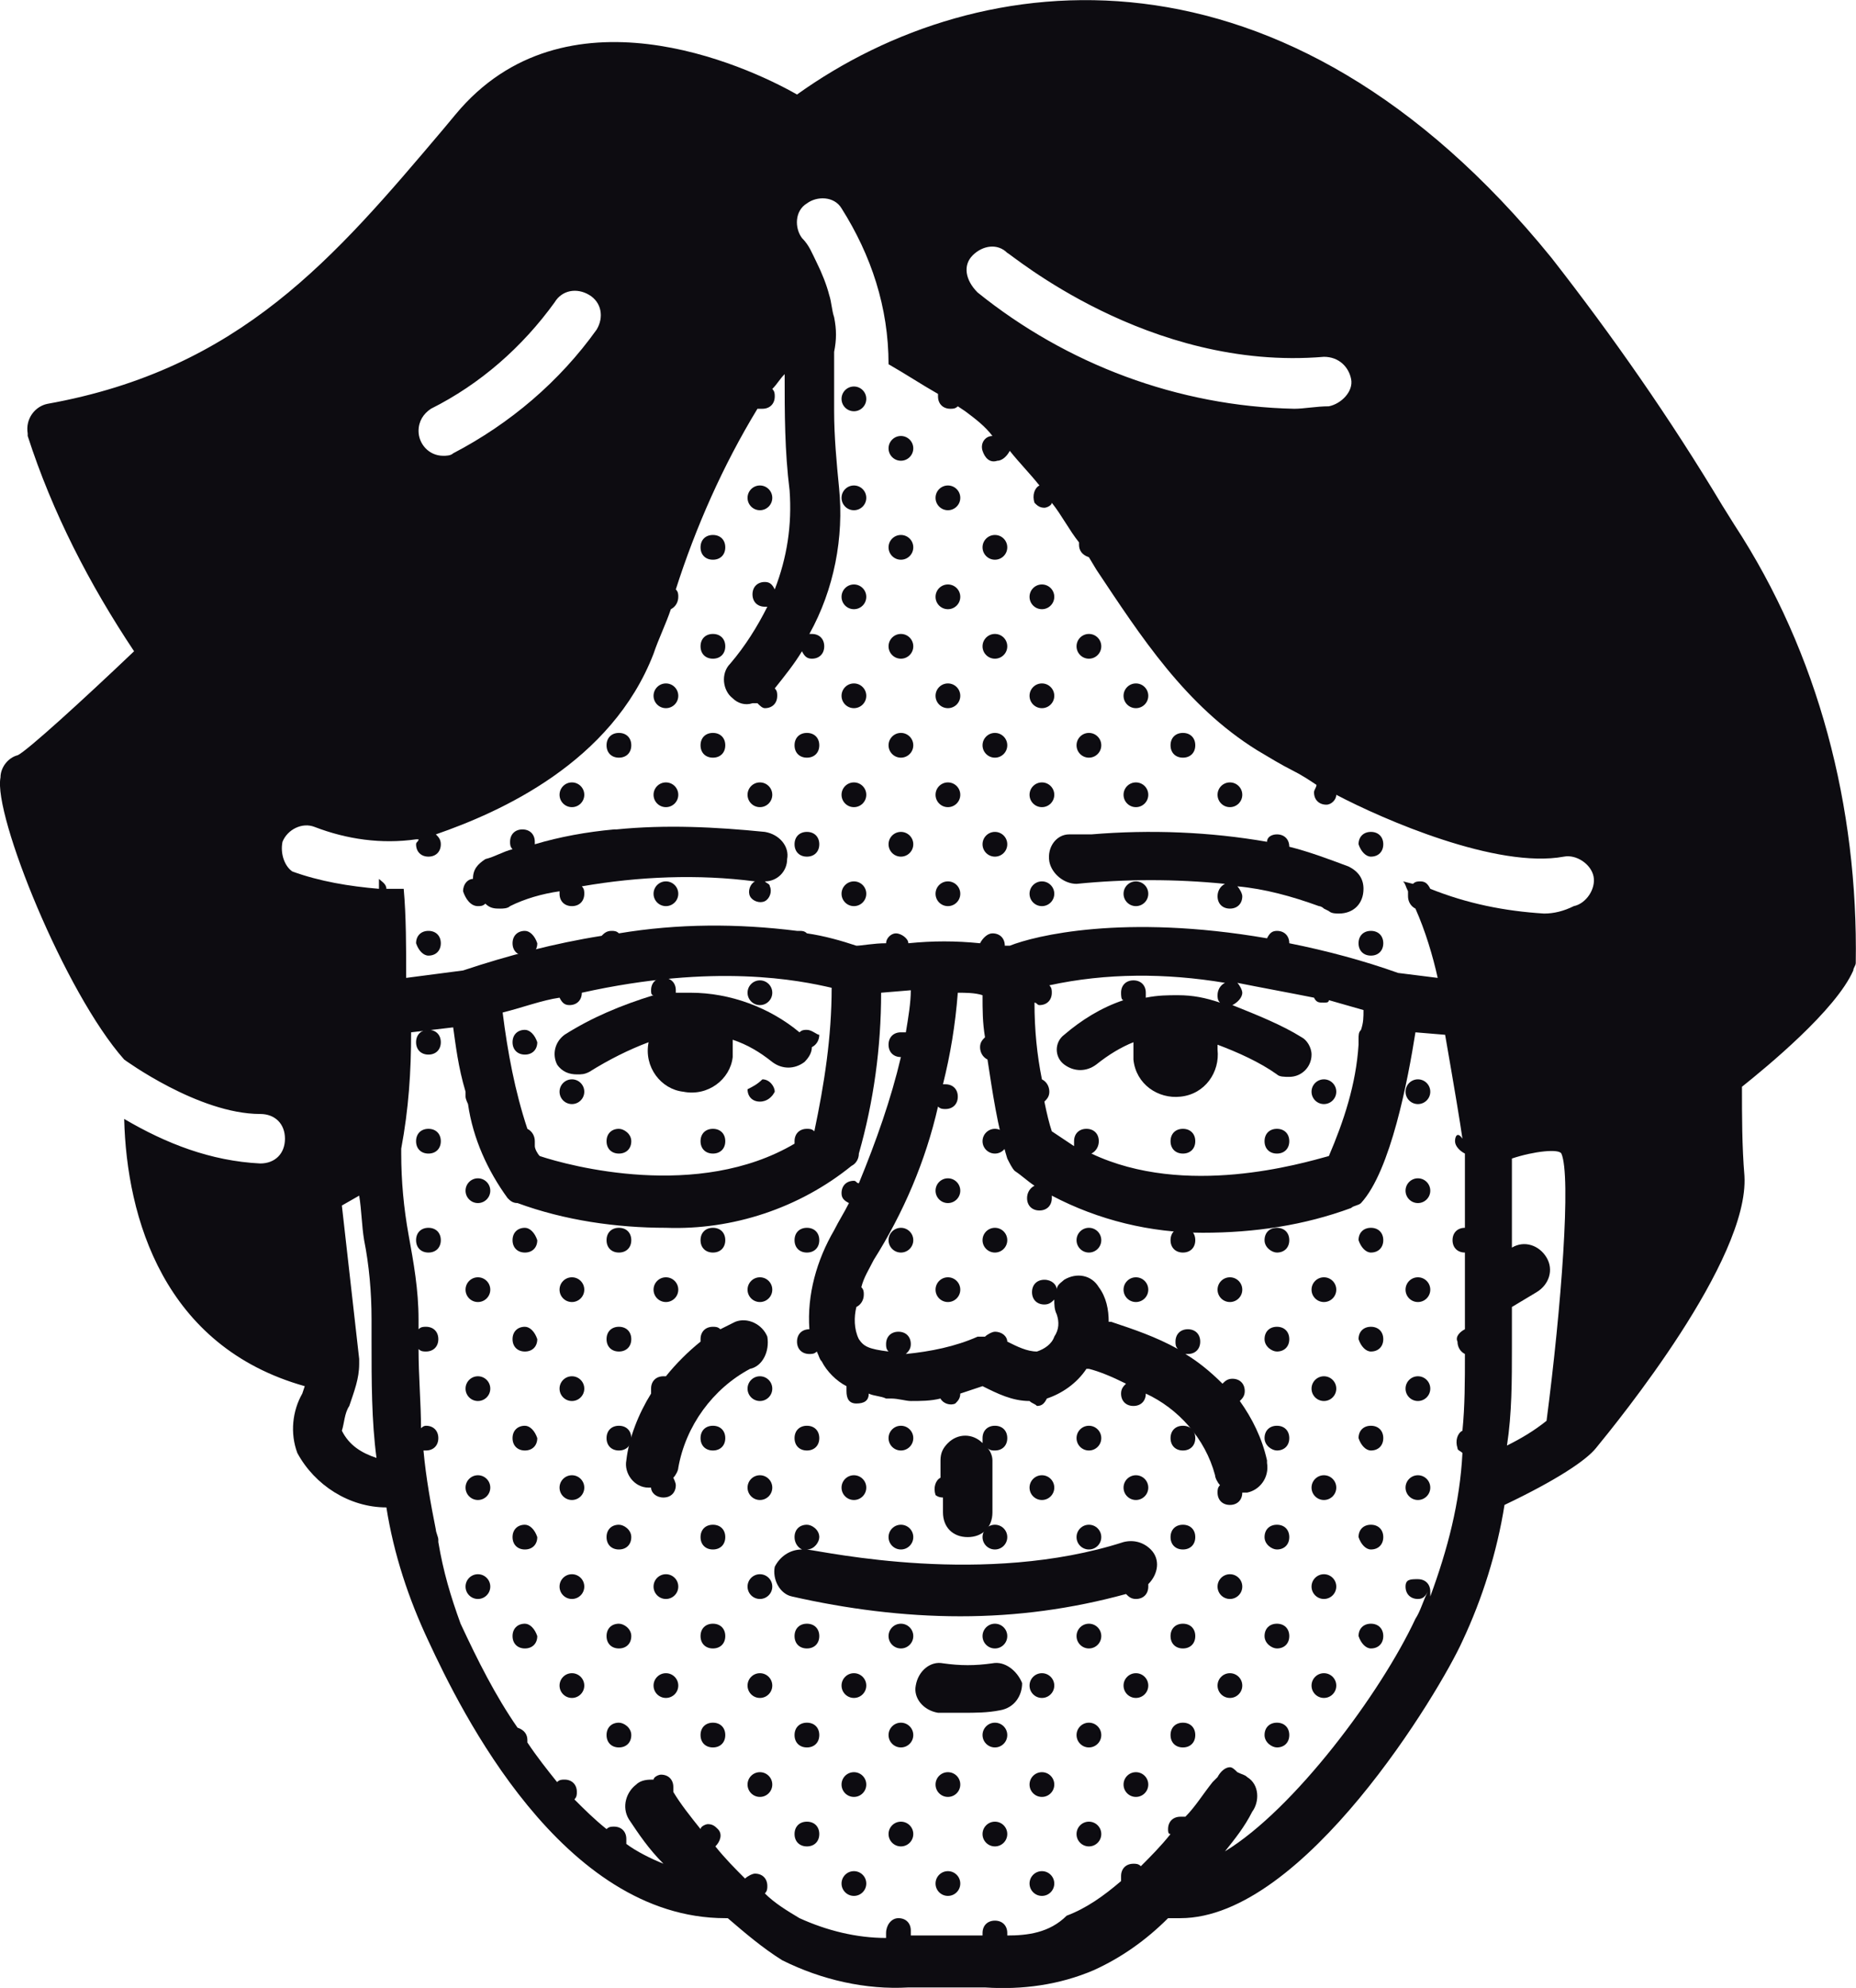 <?xml version="1.0" encoding="UTF-8"?><svg xmlns="http://www.w3.org/2000/svg" viewBox="0 0 75.03 80.34"><path d="M55.42,34.62h0c.3,0,.5-.2.5-.5s-.2-.5-.5-.5h0c-.3,0-.5.2-.5.5h0c.1.3.3.5.5.5Z" fill="#0d0c11" stroke-width="0"/><path d="M55.42,37.62h0c-.3,0-.5.2-.5.5h0c0,.3.2.5.5.5h0c.3,0,.5-.2.5-.5s-.2-.5-.5-.5h0Z" fill="#0d0c11" stroke-width="0"/><circle cx="57.32" cy="44.12" r=".5" fill="#0d0c11" stroke-width="0"/><circle cx="57.32" cy="48.12" r=".5" fill="#0d0c11" stroke-width="0"/><path d="M55.42,50.62h0c.3,0,.5-.2.5-.5s-.2-.5-.5-.5h0c-.3,0-.5.2-.5.5h0c.1.3.3.5.5.5Z" fill="#0d0c11" stroke-width="0"/><circle cx="57.32" cy="52.12" r=".5" fill="#0d0c11" stroke-width="0"/><path d="M55.42,54.62h0c.3,0,.5-.2.5-.5s-.2-.5-.5-.5h0c-.3,0-.5.2-.5.5h0c.1.3.3.5.5.5Z" fill="#0d0c11" stroke-width="0"/><circle cx="57.32" cy="56.12" r=".5" fill="#0d0c11" stroke-width="0"/><path d="M55.42,58.62h0c.3,0,.5-.2.5-.5s-.2-.5-.5-.5h0c-.3,0-.5.2-.5.5h0c.1.3.3.5.5.5Z" fill="#0d0c11" stroke-width="0"/><circle cx="57.32" cy="60.12" r=".5" fill="#0d0c11" stroke-width="0"/><path d="M55.42,62.62h0c.3,0,.5-.2.5-.5s-.2-.5-.5-.5h0c-.3,0-.5.2-.5.5h0c.1.3.3.5.5.5Z" fill="#0d0c11" stroke-width="0"/><path d="M55.42,66.62h0c.3,0,.5-.2.5-.5s-.2-.5-.5-.5h0c-.3,0-.5.2-.5.5h0c.1.3.3.5.5.5Z" fill="#0d0c11" stroke-width="0"/><circle cx="53.52" cy="44.12" r=".5" fill="#0d0c11" stroke-width="0"/><path d="M51.62,45.62h0c-.3,0-.5.2-.5.5h0c0,.3.2.5.5.5h0c.3,0,.5-.2.5-.5h0c0-.3-.2-.5-.5-.5h0Z" fill="#0d0c11" stroke-width="0"/><path d="M51.62,50.62h0c.3,0,.5-.2.5-.5h0c0-.3-.2-.5-.5-.5h0c-.3,0-.5.2-.5.5h0c0,.3.3.5.5.5Z" fill="#0d0c11" stroke-width="0"/><circle cx="53.52" cy="52.12" r=".5" fill="#0d0c11" stroke-width="0"/><path d="M51.62,54.62h0c.3,0,.5-.2.5-.5h0c0-.3-.2-.5-.5-.5h0c-.3,0-.5.2-.5.5h0c0,.3.3.5.5.5Z" fill="#0d0c11" stroke-width="0"/><circle cx="53.52" cy="56.12" r=".5" fill="#0d0c11" stroke-width="0"/><path d="M51.62,58.62h0c.3,0,.5-.2.5-.5h0c0-.3-.2-.5-.5-.5h0c-.3,0-.5.2-.5.5h0c0,.3.3.5.5.5Z" fill="#0d0c11" stroke-width="0"/><circle cx="53.52" cy="60.12" r=".5" fill="#0d0c11" stroke-width="0"/><path d="M51.62,62.62h0c.3,0,.5-.2.5-.5h0c0-.3-.2-.5-.5-.5h0c-.3,0-.5.2-.5.5h0c0,.3.3.5.5.5Z" fill="#0d0c11" stroke-width="0"/><circle cx="53.52" cy="64.12" r=".5" fill="#0d0c11" stroke-width="0"/><path d="M51.62,66.62h0c.3,0,.5-.2.5-.5h0c0-.3-.2-.5-.5-.5h0c-.3,0-.5.2-.5.5h0c0,.3.3.5.5.5Z" fill="#0d0c11" stroke-width="0"/><circle cx="53.52" cy="68.12" r=".5" fill="#0d0c11" stroke-width="0"/><path d="M51.62,70.62h0c.3,0,.5-.2.5-.5h0c0-.3-.2-.5-.5-.5h0c-.3,0-.5.2-.5.5h0c0,.3.3.5.5.5Z" fill="#0d0c11" stroke-width="0"/><circle cx="49.72" cy="32.12" r=".5" fill="#0d0c11" stroke-width="0"/><path d="M47.82,45.62h0c-.3,0-.5.2-.5.5h0c0,.3.2.5.5.5h0c.3,0,.5-.2.5-.5s-.2-.5-.5-.5h0Z" fill="#0d0c11" stroke-width="0"/><path d="M47.82,49.62h0c-.3,0-.5.2-.5.5h0c0,.3.2.5.5.5h0c.3,0,.5-.2.5-.5s-.2-.5-.5-.5h0Z" fill="#0d0c11" stroke-width="0"/><circle cx="49.72" cy="52.12" r=".5" fill="#0d0c11" stroke-width="0"/><path d="M47.82,58.62h0c.3,0,.5-.2.5-.5s-.2-.5-.5-.5h0c-.3,0-.5.2-.5.5h0c0,.3.2.5.5.5h0Z" fill="#0d0c11" stroke-width="0"/><path d="M47.82,62.62h0c.3,0,.5-.2.5-.5s-.2-.5-.5-.5h0c-.3,0-.5.2-.5.5h0c0,.3.2.5.5.5h0Z" fill="#0d0c11" stroke-width="0"/><circle cx="49.72" cy="64.12" r=".5" fill="#0d0c11" stroke-width="0"/><path d="M47.82,66.62h0c.3,0,.5-.2.5-.5s-.2-.5-.5-.5h0c-.3,0-.5.2-.5.5h0c0,.3.2.5.5.5h0Z" fill="#0d0c11" stroke-width="0"/><circle cx="49.72" cy="68.12" r=".5" fill="#0d0c11" stroke-width="0"/><path d="M47.82,70.62h0c.3,0,.5-.2.5-.5s-.2-.5-.5-.5h0c-.3,0-.5.2-.5.5h0c0,.3.2.5.5.5h0Z" fill="#0d0c11" stroke-width="0"/><circle cx="45.92" cy="28.12" r=".5" fill="#0d0c11" stroke-width="0"/><circle cx="45.92" cy="32.12" r=".5" fill="#0d0c11" stroke-width="0"/><path d="M47.82,30.62h0c.3,0,.5-.2.5-.5s-.2-.5-.5-.5h0c-.3,0-.5.2-.5.5h0c0,.3.2.5.5.5h0Z" fill="#0d0c11" stroke-width="0"/><circle cx="45.92" cy="36.12" r=".5" fill="#0d0c11" stroke-width="0"/><circle cx="44.02" cy="50.12" r=".5" fill="#0d0c11" stroke-width="0"/><circle cx="45.92" cy="52.12" r=".5" fill="#0d0c11" stroke-width="0"/><circle cx="44.02" cy="58.12" r=".5" fill="#0d0c11" stroke-width="0"/><circle cx="45.92" cy="60.12" r=".5" fill="#0d0c11" stroke-width="0"/><circle cx="44.02" cy="62.12" r=".5" fill="#0d0c11" stroke-width="0"/><path d="M45.92,64.62c.3,0,.5-.2.5-.5v-.1c.4-.4.5-1,.1-1.4-.3-.3-.7-.4-1.1-.3-5.6,1.8-12,.4-12.8.3.3,0,.5-.3.5-.5,0-.3-.3-.5-.5-.5h0c-.3,0-.5.2-.5.5h0c0,.2.1.4.3.5-.5,0-.9.3-1.1.7-.1.5.2,1.1.7,1.2,2.2.5,4.5.8,6.8.8s4.5-.3,6.7-.9c.1.1.2.2.4.2Z" fill="#0d0c11" stroke-width="0"/><circle cx="44.02" cy="66.12" r=".5" fill="#0d0c11" stroke-width="0"/><circle cx="45.92" cy="68.12" r=".5" fill="#0d0c11" stroke-width="0"/><circle cx="44.02" cy="70.12" r=".5" fill="#0d0c11" stroke-width="0"/><circle cx="45.92" cy="72.12" r=".5" fill="#0d0c11" stroke-width="0"/><circle cx="44.02" cy="74.12" r=".5" fill="#0d0c11" stroke-width="0"/><circle cx="40.22" cy="22.12" r=".5" fill="#0d0c11" stroke-width="0"/><circle cx="42.12" cy="24.12" r=".5" fill="#0d0c11" stroke-width="0"/><circle cx="40.22" cy="26.12" r=".5" fill="#0d0c11" stroke-width="0"/><circle cx="42.12" cy="28.12" r=".5" fill="#0d0c11" stroke-width="0"/><circle cx="40.22" cy="30.12" r=".5" fill="#0d0c11" stroke-width="0"/><circle cx="44.02" cy="26.12" r=".5" fill="#0d0c11" stroke-width="0"/><circle cx="42.12" cy="32.12" r=".5" fill="#0d0c11" stroke-width="0"/><circle cx="40.22" cy="34.12" r=".5" fill="#0d0c11" stroke-width="0"/><circle cx="44.02" cy="30.12" r=".5" fill="#0d0c11" stroke-width="0"/><circle cx="42.12" cy="36.12" r=".5" fill="#0d0c11" stroke-width="0"/><circle cx="40.22" cy="46.12" r=".5" fill="#0d0c11" stroke-width="0"/><circle cx="40.22" cy="50.12" r=".5" fill="#0d0c11" stroke-width="0"/><circle cx="42.12" cy="60.12" r=".5" fill="#0d0c11" stroke-width="0"/><circle cx="40.22" cy="62.12" r=".5" fill="#0d0c11" stroke-width="0"/><circle cx="40.22" cy="66.12" r=".5" fill="#0d0c11" stroke-width="0"/><circle cx="42.12" cy="68.12" r=".5" fill="#0d0c11" stroke-width="0"/><circle cx="40.22" cy="70.12" r=".5" fill="#0d0c11" stroke-width="0"/><circle cx="42.12" cy="72.12" r=".5" fill="#0d0c11" stroke-width="0"/><circle cx="40.22" cy="74.12" r=".5" fill="#0d0c11" stroke-width="0"/><circle cx="42.12" cy="76.12" r=".5" fill="#0d0c11" stroke-width="0"/><circle cx="36.42" cy="18.12" r=".5" fill="#0d0c11" stroke-width="0"/><circle cx="38.32" cy="20.12" r=".5" fill="#0d0c11" stroke-width="0"/><circle cx="36.42" cy="22.12" r=".5" fill="#0d0c11" stroke-width="0"/><circle cx="38.32" cy="24.12" r=".5" fill="#0d0c11" stroke-width="0"/><circle cx="36.42" cy="26.12" r=".5" fill="#0d0c11" stroke-width="0"/><circle cx="38.32" cy="28.12" r=".5" fill="#0d0c11" stroke-width="0"/><circle cx="36.42" cy="30.12" r=".5" fill="#0d0c11" stroke-width="0"/><circle cx="38.32" cy="32.12" r=".5" fill="#0d0c11" stroke-width="0"/><circle cx="36.42" cy="34.12" r=".5" fill="#0d0c11" stroke-width="0"/><circle cx="38.32" cy="36.12" r=".5" fill="#0d0c11" stroke-width="0"/><circle cx="38.32" cy="48.12" r=".5" fill="#0d0c11" stroke-width="0"/><circle cx="36.42" cy="50.12" r=".5" fill="#0d0c11" stroke-width="0"/><circle cx="38.32" cy="52.12" r=".5" fill="#0d0c11" stroke-width="0"/><circle cx="36.42" cy="58.12" r=".5" fill="#0d0c11" stroke-width="0"/><path d="M38.12,60.52v.6c0,.6.4,1,1,1s1-.4,1-1v-2.1c0-.2-.1-.4-.2-.5.1.1.2.1.3.1.3,0,.5-.2.5-.5s-.2-.5-.5-.5-.5.2-.5.5v.2c-.4-.4-1-.4-1.4,0-.2.2-.3.4-.3.7v.7c-.2.1-.3.4-.2.7,0,0,.1.1.3.1h0Z" fill="#0d0c11" stroke-width="0"/><circle cx="36.42" cy="62.12" r=".5" fill="#0d0c11" stroke-width="0"/><circle cx="36.42" cy="66.12" r=".5" fill="#0d0c11" stroke-width="0"/><circle cx="36.42" cy="70.12" r=".5" fill="#0d0c11" stroke-width="0"/><circle cx="38.32" cy="72.12" r=".5" fill="#0d0c11" stroke-width="0"/><circle cx="36.42" cy="74.12" r=".5" fill="#0d0c11" stroke-width="0"/><circle cx="38.32" cy="76.12" r=".5" fill="#0d0c11" stroke-width="0"/><circle cx="34.52" cy="16.12" r=".5" fill="#0d0c11" stroke-width="0"/><circle cx="34.52" cy="20.12" r=".5" fill="#0d0c11" stroke-width="0"/><circle cx="34.52" cy="24.12" r=".5" fill="#0d0c11" stroke-width="0"/><circle cx="34.52" cy="28.12" r=".5" fill="#0d0c11" stroke-width="0"/><path d="M32.62,30.62h0c.3,0,.5-.2.5-.5h0c0-.3-.2-.5-.5-.5h0c-.3,0-.5.2-.5.5h0c0,.3.2.5.5.5Z" fill="#0d0c11" stroke-width="0"/><circle cx="34.52" cy="32.12" r=".5" fill="#0d0c11" stroke-width="0"/><path d="M32.62,34.62h0c.3,0,.5-.2.5-.5h0c0-.3-.2-.5-.5-.5h0c-.3,0-.5.2-.5.5h0c0,.3.2.5.5.5Z" fill="#0d0c11" stroke-width="0"/><circle cx="34.52" cy="36.12" r=".5" fill="#0d0c11" stroke-width="0"/><path d="M32.62,41.62h0c-.1,0-.2,0-.3.1-1.2-1-2.8-1.6-4.4-1.6h-.6v-.1c0-.3-.2-.5-.5-.5s-.5.2-.5.5c0,.1,0,.2.1.2-1.3.4-2.5.9-3.6,1.6-.4.3-.5.8-.3,1.2.2.3.5.4.8.4.2,0,.3,0,.5-.1.8-.5,1.6-.9,2.4-1.2h0c-.2,1,.5,1.9,1.4,2,1,.2,1.9-.5,2-1.4v-.7c.6.2,1.1.5,1.6.9.4.3.9.3,1.3,0,.2-.2.3-.4.3-.6.2-.1.3-.3.3-.5-.1,0-.3-.2-.5-.2Z" fill="#0d0c11" stroke-width="0"/><path d="M32.62,50.62h0c.3,0,.5-.2.5-.5h0c0-.3-.2-.5-.5-.5h0c-.3,0-.5.2-.5.5h0c0,.3.2.5.5.5Z" fill="#0d0c11" stroke-width="0"/><path d="M32.62,58.62h0c.3,0,.5-.2.5-.5h0c0-.3-.2-.5-.5-.5h0c-.3,0-.5.2-.5.5h0c0,.3.2.5.5.5Z" fill="#0d0c11" stroke-width="0"/><circle cx="34.52" cy="60.12" r=".5" fill="#0d0c11" stroke-width="0"/><path d="M32.62,65.62h0c-.3,0-.5.2-.5.5h0c0,.3.2.5.5.5h0c.3,0,.5-.2.5-.5h0c0-.3-.2-.5-.5-.5h0Z" fill="#0d0c11" stroke-width="0"/><circle cx="34.52" cy="68.12" r=".5" fill="#0d0c11" stroke-width="0"/><path d="M32.62,69.62h0c-.3,0-.5.2-.5.5h0c0,.3.2.5.5.5h0c.3,0,.5-.2.5-.5h0c0-.3-.2-.5-.5-.5h0Z" fill="#0d0c11" stroke-width="0"/><circle cx="34.52" cy="72.12" r=".5" fill="#0d0c11" stroke-width="0"/><path d="M32.62,73.62h0c-.3,0-.5.2-.5.5h0c0,.3.2.5.5.5h0c.3,0,.5-.2.5-.5h0c0-.3-.2-.5-.5-.5h0Z" fill="#0d0c11" stroke-width="0"/><circle cx="34.52" cy="76.12" r=".5" fill="#0d0c11" stroke-width="0"/><circle cx="30.72" cy="20.12" r=".5" fill="#0d0c11" stroke-width="0"/><circle cx="30.72" cy="32.12" r=".5" fill="#0d0c11" stroke-width="0"/><circle cx="30.72" cy="40.12" r=".5" fill="#0d0c11" stroke-width="0"/><path d="M30.82,43.62c-.2.2-.4.3-.6.4h0c0,.3.2.5.5.5s.5-.2.6-.4c0-.2-.2-.5-.5-.5h0Z" fill="#0d0c11" stroke-width="0"/><path d="M28.82,45.62h0c-.3,0-.5.2-.5.5h0c0,.3.2.5.5.5h0c.3,0,.5-.2.5-.5h0c0-.3-.2-.5-.5-.5h0Z" fill="#0d0c11" stroke-width="0"/><path d="M28.82,50.62h0c.3,0,.5-.2.5-.5h0c0-.3-.2-.5-.5-.5h0c-.3,0-.5.2-.5.5h0c0,.3.2.5.5.5Z" fill="#0d0c11" stroke-width="0"/><circle cx="30.72" cy="52.12" r=".5" fill="#0d0c11" stroke-width="0"/><circle cx="30.72" cy="56.12" r=".5" fill="#0d0c11" stroke-width="0"/><path d="M28.82,57.62h0c-.3,0-.5.2-.5.5h0c0,.3.2.5.5.5h0c.3,0,.5-.2.5-.5h0c0-.3-.2-.5-.5-.5h0Z" fill="#0d0c11" stroke-width="0"/><circle cx="30.72" cy="60.12" r=".5" fill="#0d0c11" stroke-width="0"/><path d="M28.82,61.62h0c-.3,0-.5.2-.5.5h0c0,.3.2.5.5.5h0c.3,0,.5-.2.5-.5h0c0-.3-.2-.5-.5-.5h0Z" fill="#0d0c11" stroke-width="0"/><circle cx="30.72" cy="64.12" r=".5" fill="#0d0c11" stroke-width="0"/><path d="M28.82,65.62h0c-.3,0-.5.2-.5.5h0c0,.3.2.5.5.5h0c.3,0,.5-.2.5-.5h0c0-.3-.2-.5-.5-.5h0Z" fill="#0d0c11" stroke-width="0"/><circle cx="30.72" cy="68.12" r=".5" fill="#0d0c11" stroke-width="0"/><path d="M28.82,69.62h0c-.3,0-.5.2-.5.5h0c0,.3.2.5.5.5h0c.3,0,.5-.2.5-.5h0c0-.3-.2-.5-.5-.5h0Z" fill="#0d0c11" stroke-width="0"/><circle cx="30.72" cy="72.12" r=".5" fill="#0d0c11" stroke-width="0"/><path d="M28.82,22.62h0c.3,0,.5-.2.5-.5h0c0-.3-.2-.5-.5-.5h0c-.3,0-.5.2-.5.5h0c0,.3.2.5.5.5Z" fill="#0d0c11" stroke-width="0"/><circle cx="26.92" cy="28.12" r=".5" fill="#0d0c11" stroke-width="0"/><path d="M28.82,26.62h0c.3,0,.5-.2.5-.5h0c0-.3-.2-.5-.5-.5h0c-.3,0-.5.2-.5.5h0c0,.3.2.5.5.5Z" fill="#0d0c11" stroke-width="0"/><circle cx="26.92" cy="32.12" r=".5" fill="#0d0c11" stroke-width="0"/><path d="M28.82,30.62h0c.3,0,.5-.2.5-.5h0c0-.3-.2-.5-.5-.5h0c-.3,0-.5.2-.5.5h0c0,.3.2.5.5.5Z" fill="#0d0c11" stroke-width="0"/><circle cx="26.92" cy="36.12" r=".5" fill="#0d0c11" stroke-width="0"/><path d="M25.02,45.62h0c-.3,0-.5.2-.5.5h0c0,.3.2.5.5.5h0c.3,0,.5-.2.5-.5s-.3-.5-.5-.5h0Z" fill="#0d0c11" stroke-width="0"/><path d="M25.02,50.62h0c.3,0,.5-.2.5-.5s-.2-.5-.5-.5h0c-.3,0-.5.2-.5.5h0c0,.3.2.5.5.5h0Z" fill="#0d0c11" stroke-width="0"/><circle cx="26.92" cy="52.12" r=".5" fill="#0d0c11" stroke-width="0"/><path d="M25.02,54.62h0c.3,0,.5-.2.5-.5s-.2-.5-.5-.5h0c-.3,0-.5.2-.5.5h0c0,.3.2.5.5.5h0Z" fill="#0d0c11" stroke-width="0"/><path d="M25.02,58.62h0c.3,0,.5-.2.5-.5s-.2-.5-.5-.5h0c-.3,0-.5.2-.5.5h0c0,.3.2.5.5.5h0Z" fill="#0d0c11" stroke-width="0"/><path d="M25.02,61.62h0c-.3,0-.5.2-.5.5h0c0,.3.2.5.5.5h0c.3,0,.5-.2.5-.5s-.3-.5-.5-.5h0Z" fill="#0d0c11" stroke-width="0"/><circle cx="26.92" cy="64.12" r=".5" fill="#0d0c11" stroke-width="0"/><path d="M25.02,65.62h0c-.3,0-.5.2-.5.5h0c0,.3.2.5.5.5h0c.3,0,.5-.2.5-.5s-.3-.5-.5-.5h0Z" fill="#0d0c11" stroke-width="0"/><circle cx="26.92" cy="68.12" r=".5" fill="#0d0c11" stroke-width="0"/><path d="M25.02,69.62h0c-.3,0-.5.2-.5.5h0c0,.3.2.5.5.5h0c.3,0,.5-.2.5-.5s-.3-.5-.5-.5h0Z" fill="#0d0c11" stroke-width="0"/><circle cx="23.12" cy="32.12" r=".5" fill="#0d0c11" stroke-width="0"/><path d="M25.02,30.62h0c.3,0,.5-.2.5-.5s-.2-.5-.5-.5h0c-.3,0-.5.2-.5.5h0c0,.3.2.5.5.5h0Z" fill="#0d0c11" stroke-width="0"/><path d="M21.22,37.62h0c-.3,0-.5.2-.5.5h0c0,.3.2.5.5.5h0c.3,0,.5-.2.5-.5-.1-.3-.3-.5-.5-.5h0Z" fill="#0d0c11" stroke-width="0"/><path d="M21.22,41.62h0c-.3,0-.5.2-.5.5h0c0,.3.2.5.5.5h0c.3,0,.5-.2.5-.5-.1-.3-.3-.5-.5-.5h0Z" fill="#0d0c11" stroke-width="0"/><circle cx="23.12" cy="44.12" r=".5" fill="#0d0c11" stroke-width="0"/><path d="M21.22,49.62h0c-.3,0-.5.2-.5.5h0c0,.3.2.5.5.5h0c.3,0,.5-.2.5-.5-.1-.3-.3-.5-.5-.5h0Z" fill="#0d0c11" stroke-width="0"/><circle cx="23.12" cy="52.12" r=".5" fill="#0d0c11" stroke-width="0"/><path d="M21.22,53.62h0c-.3,0-.5.2-.5.5h0c0,.3.2.5.5.5h0c.3,0,.5-.2.5-.5-.1-.3-.3-.5-.5-.5h0Z" fill="#0d0c11" stroke-width="0"/><circle cx="23.12" cy="56.12" r=".5" fill="#0d0c11" stroke-width="0"/><path d="M21.22,57.62h0c-.3,0-.5.2-.5.5h0c0,.3.2.5.5.5h0c.3,0,.5-.2.5-.5-.1-.3-.3-.5-.5-.5h0Z" fill="#0d0c11" stroke-width="0"/><circle cx="23.12" cy="60.12" r=".5" fill="#0d0c11" stroke-width="0"/><path d="M21.22,61.62h0c-.3,0-.5.2-.5.5h0c0,.3.2.5.5.5h0c.3,0,.5-.2.5-.5-.1-.3-.3-.5-.5-.5h0Z" fill="#0d0c11" stroke-width="0"/><circle cx="23.12" cy="64.12" r=".5" fill="#0d0c11" stroke-width="0"/><path d="M21.22,65.62h0c-.3,0-.5.2-.5.5h0c0,.3.2.5.5.5h0c.3,0,.5-.2.5-.5-.1-.3-.3-.5-.5-.5h0Z" fill="#0d0c11" stroke-width="0"/><circle cx="23.12" cy="68.12" r=".5" fill="#0d0c11" stroke-width="0"/><path d="M19.32,36.62c.1,0,.2,0,.3-.1.2.2.4.2.6.2.1,0,.3,0,.4-.1.6-.3,1.3-.5,2-.6v.1c0,.3.2.5.5.5s.5-.2.5-.5c0-.1,0-.2-.1-.3,2.3-.4,4.7-.5,7-.2-.2.1-.3.4-.2.6.1.2.4.3.6.2s.3-.4.2-.6c0-.1-.1-.1-.2-.2.5,0,.9-.4.9-.9.1-.5-.3-1-.9-1.1h0c-2-.2-4-.3-6-.1h-.1c-1.1.1-2.2.3-3.2.6v-.1c0-.3-.2-.5-.5-.5h0c-.3,0-.5.2-.5.5,0,.1,0,.2.1.3-.4.1-.7.3-1.1.4-.3.2-.5.4-.5.8-.2,0-.4.2-.4.5.1.3.3.6.6.6Z" fill="#0d0c11" stroke-width="0"/><path d="M17.32,38.62h0c.3,0,.5-.2.5-.5s-.2-.5-.5-.5h0c-.3,0-.5.2-.5.5h0c.1.3.3.5.5.5Z" fill="#0d0c11" stroke-width="0"/><path d="M17.32,41.62h0c-.3,0-.5.2-.5.5h0c0,.3.2.5.5.5h0c.3,0,.5-.2.5-.5s-.2-.5-.5-.5q.1,0,0,0Z" fill="#0d0c11" stroke-width="0"/><path d="M17.32,45.62h0c-.3,0-.5.2-.5.5h0c0,.3.2.5.5.5h0c.3,0,.5-.2.5-.5s-.2-.5-.5-.5q.1,0,0,0Z" fill="#0d0c11" stroke-width="0"/><circle cx="19.32" cy="48.12" r=".5" fill="#0d0c11" stroke-width="0"/><path d="M17.32,49.62h0c-.3,0-.5.2-.5.5h0c0,.3.2.5.5.5h0c.3,0,.5-.2.5-.5s-.2-.5-.5-.5q.1,0,0,0Z" fill="#0d0c11" stroke-width="0"/><circle cx="19.32" cy="52.12" r=".5" fill="#0d0c11" stroke-width="0"/><circle cx="19.32" cy="56.12" r=".5" fill="#0d0c11" stroke-width="0"/><circle cx="19.32" cy="60.12" r=".5" fill="#0d0c11" stroke-width="0"/><circle cx="19.32" cy="64.12" r=".5" fill="#0d0c11" stroke-width="0"/><path d="M42.42,34.82c.1.5.6.9,1.1.9h0c2-.2,4-.2,6,0-.2.1-.3.3-.3.5,0,.3.2.5.5.5s.5-.2.5-.5c0-.1-.1-.3-.2-.4,1.1.1,2.2.4,3.3.8,0,0,.1,0,.2.1l.2.1c.1.1.3.1.4.1.6,0,1-.4,1-1,0-.4-.2-.7-.6-.9-.8-.3-1.6-.6-2.4-.8,0-.3-.2-.5-.5-.5h0c-.2,0-.4.1-.4.3-2.3-.4-4.7-.5-7.1-.3h-.9c-.5,0-.9.5-.8,1.1h0Z" fill="#0d0c11" stroke-width="0"/><path d="M31.02,54.02c-.2-.5-.8-.8-1.3-.6h0c-.2.1-.4.2-.6.3-.1-.1-.2-.1-.3-.1h0c-.3,0-.5.2-.5.5h0v.1c-.5.4-1,.9-1.4,1.4h-.1c-.3,0-.5.2-.5.5h0v.2c-.5.8-.9,1.8-1,2.7-.1.5.3,1.1.9,1.1h.1c0,.2.2.4.5.4s.5-.2.5-.5c0-.1-.1-.3-.1-.3.1-.1.2-.3.2-.4.3-1.7,1.4-3.2,2.9-4,.5-.1.8-.7.7-1.3,0,.1,0,0,0,0Z" fill="#0d0c11" stroke-width="0"/><path d="M40.12,67.22c-.7.1-1.3.1-2,0-.5-.1-1,.3-1.1.9h0c-.1.5.3,1,.9,1.1h1c.5,0,1,0,1.5-.1.6-.1.9-.6.9-1.1-.2-.5-.7-.9-1.2-.8h0Z" fill="#0d0c11" stroke-width="0"/><path d="M70.12,21.22l-.5-.8c-2.1-3.5-4.4-6.8-6.9-10C51.92-2.88,39.62-1.48,32.22,3.82c-2.1-1.2-9.4-4.5-13.8.8l-.5.6C13.52,10.42,9.72,14.92,1.92,16.32c-.5.1-.9.6-.8,1.2v.1c1,3.1,2.5,6,4.3,8.7-2.1,2-4.3,4-4.7,4.2-.4.1-.7.5-.7.9-.3,1.5,2.6,8.7,5,11.4h0s3,2.2,5.5,2.2c.6,0,1,.4,1,1s-.4,1-1,1c-2-.1-3.8-.8-5.5-1.8.1,4,1.6,9.2,7.3,10.8l-.1.3c-.4.7-.5,1.6-.2,2.4.7,1.3,2.1,2.2,3.6,2.2.3,1.9.9,3.7,1.7,5.4,1.3,2.8,5.4,11.2,12,11.2h.1c.7.6,1.4,1.2,2.2,1.7,1.6.8,3.4,1.2,5.1,1.1h3.1c1.5.1,3-.1,4.4-.7,1.1-.5,2.1-1.2,3-2.1h.5c5,0,10.5-9.2,11.4-11.2.8-1.7,1.4-3.6,1.7-5.5,2.1-1,3.3-1.8,3.7-2.3h0c.9-1.1,6.2-7.6,6-11-.1-1.2-.1-2.4-.1-3.6,1-.8,3.8-3.1,4.5-4.7,0-.1.1-.2.1-.3.1-6.3-1.5-12.5-4.9-17.7ZM39.32,10.32c.4-.4,1-.5,1.4-.1h0c.1,0,5.7,4.8,12.8,4.2.6,0,1,.4,1.1.9s-.4,1-.9,1.1c-.5,0-1,.1-1.4.1-4.7-.1-9.2-1.8-12.8-4.7-.5-.5-.6-1.1-.2-1.5h0ZM17.42,16.52c2-1,3.7-2.5,5-4.3.3-.5.9-.6,1.4-.3.5.3.6.9.3,1.4-1.5,2.1-3.5,3.8-5.8,5-.1.1-.3.1-.4.1-.6,0-1-.5-1-1,0-.4.2-.7.5-.9h0ZM11.42,34.02c.2-.5.8-.8,1.3-.6,1.3.5,2.7.7,4.1.5h.1c0,.1-.1.1-.1.2,0,.3.2.5.5.5s.5-.2.5-.5c0-.2-.1-.3-.2-.4,2.6-.9,7.1-2.9,8.8-7.3.2-.6.5-1.2.7-1.8.2-.1.3-.3.3-.5,0-.1,0-.2-.1-.3.8-2.5,1.9-5,3.3-7.3h.2c.3,0,.5-.2.5-.5,0-.1,0-.2-.1-.3.2-.2.3-.4.5-.6,0,1.6,0,3.1.2,4.7.1,1.4-.1,2.7-.6,4-.1-.2-.2-.3-.4-.3-.3,0-.5.2-.5.5h0c0,.3.2.5.5.5h.1c-.4.8-.9,1.6-1.5,2.3-.4.4-.3,1.1.1,1.4.2.2.5.3.8.2h.2c.1.1.2.2.3.2.3,0,.5-.2.5-.5,0-.1,0-.2-.1-.3.4-.5.8-1,1.1-1.5.1.2.2.3.4.3.3,0,.5-.2.5-.5h0c0-.3-.2-.5-.5-.5h-.1c1-1.8,1.4-3.9,1.2-5.9-.1-1-.2-2.1-.2-3.1v-2.4c.1-.5.1-.9,0-1.4-.1-.3-.1-.6-.2-.9-.1-.4-.3-.9-.5-1.3s-.3-.7-.6-1c-.3-.4-.3-1.1.2-1.4h0c.4-.3,1.1-.3,1.4.2,1.2,1.9,1.9,4,1.9,6.3.7.4,1.3.8,2,1.2v.1c0,.3.2.5.5.5.1,0,.2,0,.3-.1l.3.2c.4.3.8.6,1.1,1-.3,0-.5.3-.4.6s.3.5.6.4c.2,0,.4-.2.5-.4.4.5.8.9,1.2,1.4-.2.1-.3.4-.2.7.1.1.2.2.4.2.1,0,.3-.1.3-.2.4.5.7,1.1,1.1,1.6v.1c0,.2.1.4.4.5l.3.5c1.8,2.7,3.6,5.5,6.5,7.3.5.3,1,.6,1.4.8s.7.4,1,.6c0,.1-.1.2-.1.3,0,.3.2.5.5.5h0c.2,0,.4-.2.4-.4,1.9,1,6.5,3,9.2,2.5.5-.1,1.1.3,1.2.8s-.3,1.1-.8,1.2c-.4.2-.8.3-1.2.3-1.6-.1-3.1-.4-4.6-1-.1-.2-.2-.3-.4-.3-.1,0-.2,0-.3.1l-.4-.1c.1.1.1.2.2.4v.2c0,.2.1.4.3.5.4.9.7,1.9.9,2.8l-1.6-.2c-1.4-.5-2.9-.9-4.4-1.2,0-.3-.2-.5-.5-.5-.2,0-.3.1-.4.3-5.8-1-9.4-.1-10.4.3h-.2c0-.3-.2-.5-.5-.5h0c-.2,0-.4.2-.5.4-1-.1-1.9-.1-2.9,0,0-.2-.3-.4-.5-.4s-.4.2-.4.4c-.5,0-1,.1-1.2.1-.6-.2-1.3-.4-2-.5-.1-.1-.2-.1-.3-.1h-.1c-2.4-.3-4.8-.3-7.2.1-.1-.1-.2-.1-.3-.1-.2,0-.3.1-.4.2-1.9.3-3.8.8-5.6,1.4l-2.3.3c0-1.2,0-2.5-.1-3.6h-.7c0-.2-.2-.3-.3-.4v.4c-1.2-.1-2.4-.3-3.5-.7-.3-.2-.5-.7-.4-1.2ZM53.72,46.72c-1.1.3-5.8,1.7-9.6-.1.2-.1.3-.3.3-.5,0-.3-.2-.5-.5-.5s-.5.2-.5.5v.2c-.3-.2-.6-.4-.9-.6-.1-.3-.2-.7-.3-1.2.1-.1.2-.2.2-.4s-.1-.4-.3-.5c-.2-1-.3-2-.3-3.1.1,0,.1.1.2.1.3,0,.5-.2.5-.5h0c0-.1,0-.2-.1-.3,2.3-.5,4.7-.5,7.1-.1-.2.1-.3.3-.3.5,0,.1,0,.2.1.3-.6-.2-1.1-.3-1.7-.3-.4,0-.8,0-1.3.1v-.2c0-.3-.2-.5-.5-.5h0c-.3,0-.5.2-.5.5h0c0,.1,0,.3.1.3-.9.3-1.7.8-2.4,1.4-.4.3-.4.9,0,1.2h0c.4.3.9.3,1.3,0,.5-.4,1-.7,1.5-.9v.7c.1,1,1,1.6,1.9,1.5,1-.1,1.6-1,1.5-1.9v-.2h0c.8.3,1.7.7,2.4,1.2.1.1.3.1.5.1.5,0,.9-.4.9-.9,0-.3-.2-.6-.4-.7-.8-.5-1.8-.9-2.8-1.3.2-.1.4-.3.4-.5,0-.1-.1-.3-.2-.4,1,.2,2.1.4,3.1.6.1.2.2.2.4.2.1,0,.2,0,.2-.1l1.4.4c0,.3,0,.5-.1.8-.1.1-.1.2-.1.4v.2c-.1,1.6-.6,3.1-1.2,4.5ZM32.92,45.72h0c-.1-.1-.2-.1-.3-.1h0c-.3,0-.5.2-.5.5h0v.1c-3.9,2.3-9.1.9-10.3.5-.1-.1-.2-.3-.2-.4v-.2c0-.2-.1-.4-.3-.5-.5-1.5-.8-3.1-1-4.7.8-.2,1.6-.5,2.3-.6.1.2.2.3.4.3.3,0,.5-.2.5-.5h0c5.4-1.2,8.8-.5,10.1-.2,0,2-.3,3.9-.7,5.8ZM13.82,57.82c.1-.3.1-.7.3-1,.2-.6.4-1.1.4-1.7v-.2l-.7-6.2.7-.4c.1.6.1,1.2.2,1.8.2,1,.3,2.1.3,3.2v.9c0,1.6,0,3.2.2,4.7-.6-.2-1.1-.5-1.4-1.1ZM40.72,78.22v-.1c0-.3-.2-.5-.5-.5s-.5.2-.5.5v.1h-2.9v-.2c0-.3-.2-.5-.5-.5s-.5.3-.5.6h0v.2c-1.2,0-2.4-.3-3.5-.8-.5-.3-1-.6-1.4-1,.1-.1.1-.2.1-.3,0-.3-.2-.5-.5-.5h0c-.1,0-.3.1-.4.2-.4-.4-.8-.8-1.2-1.3.2-.2.3-.5.1-.7-.1-.1-.2-.2-.4-.2h0c-.1,0-.3.1-.3.2-.4-.5-.8-1-1.1-1.5v-.2c0-.3-.2-.5-.5-.5h0c-.1,0-.3.1-.3.2-.2,0-.5,0-.7.2-.4.3-.6.9-.3,1.4.4.6.8,1.2,1.4,1.8-.5-.2-1.1-.5-1.5-.8v-.2c0-.3-.2-.5-.5-.5h0c-.1,0-.2,0-.3.1-.5-.4-.9-.8-1.3-1.2.1-.1.1-.2.1-.3,0-.3-.2-.5-.5-.5h0c-.1,0-.2,0-.3.1-.4-.5-.8-1-1.2-1.6v-.1c0-.2-.1-.4-.4-.5-.9-1.3-1.6-2.7-2.3-4.2-.4-1.1-.7-2.1-.9-3.3v-.1c0-.1-.1-.3-.1-.4-.2-1-.4-2.1-.5-3.2h.1c.3,0,.5-.2.5-.5s-.2-.5-.5-.5h0q-.1,0-.2.1c0-1-.1-2.1-.1-3.2.1.1.2.1.3.1h0c.3,0,.5-.2.5-.5s-.2-.5-.5-.5h0c-.1,0-.2,0-.3.1v-.4c0-1.2-.2-2.3-.4-3.4-.2-1.1-.3-2.2-.3-3.3v-.2c.3-1.6.4-3.1.4-4.7l1.7-.2c.1.7.2,1.6.5,2.6v.2c0,.1.1.3.1.3.2,1.4.8,2.7,1.6,3.8.1.1.2.2.4.2,1.9.7,4,1,6,1,2.7.1,5.4-.8,7.5-2.5.2-.1.3-.3.3-.5.6-2.1.9-4.3.9-6.5l1.2-.1c0,.5-.1,1.1-.2,1.7h-.2c-.3,0-.5.2-.5.5h0c0,.3.2.5.5.5h0c-.4,1.7-1,3.4-1.7,5.1-.1,0-.1-.1-.2-.1-.3,0-.5.2-.5.5h0c0,.2.1.3.3.4-.2.4-.4.7-.6,1.1-.7,1.2-1.1,2.6-1,4h0c-.3,0-.5.2-.5.5h0c0,.3.2.5.5.5h0c.1,0,.2,0,.3-.1.1.2.1.3.2.4.2.4.6.8,1,1v.2c0,.3.1.5.4.5s.5-.1.5-.4c.2.1.5.1.7.2h.2c.3,0,.6.1.8.1.4,0,.8,0,1.2-.1.1.2.4.3.6.2.1-.1.2-.2.2-.4.3-.1.6-.2.9-.3.6.3,1.2.6,1.9.6.1.1.2.1.3.2.2,0,.3-.1.4-.3.6-.2,1.2-.6,1.6-1.2h.1c.4.1.9.3,1.5.6-.1.1-.2.2-.2.4,0,.3.2.5.5.5s.5-.2.5-.5h0c1.3.6,2.4,1.8,2.8,3.3,0,.1.1.3.2.4-.1.1-.1.2-.1.3,0,.3.2.5.5.5s.5-.2.5-.5h.2c.5-.1.9-.6.8-1.2v-.1c-.2-.9-.6-1.7-1.1-2.4.1-.1.2-.2.2-.4,0-.3-.2-.5-.5-.5h0c-.2,0-.3.1-.4.2-.5-.5-1-.9-1.5-1.2h.1c.3,0,.5-.2.5-.5s-.2-.5-.5-.5h0c-.3,0-.5.2-.5.5h0c0,.1,0,.2.1.3-.9-.5-1.8-.8-2.7-1.1h-.1c0-.5-.1-1-.4-1.4-.3-.5-.9-.6-1.4-.3-.1.1-.3.2-.3.4,0-.2-.2-.4-.5-.4s-.5.2-.5.5h0c0,.3.2.5.5.5.2,0,.3-.1.4-.2,0,.2,0,.4.1.6.1.3.1.6-.1.9-.1.3-.4.5-.7.6-.4,0-.8-.2-1.2-.4,0-.2-.2-.4-.5-.4-.1,0-.3.1-.4.2h-.3c-.9.4-1.9.6-2.9.7.1-.1.2-.2.2-.4,0-.3-.2-.5-.5-.5s-.5.2-.5.5c0,.1,0,.2.1.3h0c-.8-.1-1-.2-1.2-.5-.2-.4-.2-.9-.1-1.3.2-.1.3-.3.3-.5,0-.1,0-.2-.1-.3.1-.4.3-.7.5-1.1,1.2-1.9,2.1-4,2.6-6.2.1.1.2.1.3.1.3,0,.5-.2.5-.5h0c0-.3-.2-.5-.5-.5h-.1c.3-1.2.5-2.4.6-3.7.3,0,.7,0,1,.1,0,.6,0,1.1.1,1.7-.1.1-.2.2-.2.4s.1.4.3.5c.2,1.3.4,2.7.8,4,.1.2.2.4.3.5.3.2.5.4.8.6-.2.1-.3.3-.3.5,0,.3.2.5.5.5s.5-.2.5-.5v-.1c1.9,1,4,1.5,6.1,1.5s4.1-.3,6-1c.1-.1.3-.1.4-.2,1.2-1.3,1.9-5,2.2-6.9l1.2.1c.4,2.3.6,3.5.7,4.2-.2-.3-.3-.1-.3.1s.2.4.4.5v3c-.3,0-.5.2-.5.5s.2.5.5.5v3.1c-.2.1-.4.3-.3.5,0,.2.1.4.3.5,0,1.1,0,2.1-.1,3.1-.2.1-.3.4-.2.7,0,.1.1.1.2.2-.1,2-.6,3.9-1.3,5.8v-.2c0-.3-.2-.5-.5-.5s-.5,0-.5.3.2.5.5.5h0c.2,0,.3-.1.4-.3-.2.4-.3.8-.5,1.1-1.4,3-4.9,7.7-7.7,9.4.4-.5.8-1,1.1-1.6.3-.4.3-1.1-.2-1.4h0c-.1-.1-.2-.1-.4-.2-.1-.1-.2-.2-.3-.2-.2,0-.4.2-.5.4q-.1.1-.2.2c-.4.5-.7,1-1.1,1.4h-.2c-.3,0-.5.2-.5.5h0c0,.1,0,.2.1.2-.4.5-.8.9-1.2,1.3-.1-.1-.2-.1-.3-.1-.3,0-.5.2-.5.5h0v.2c-.7.6-1.4,1.1-2.2,1.4-.7.7-1.6.8-2.4.8h0ZM61.12,54.42v-1.6l1-.6c.5-.3.7-.9.4-1.4s-.9-.7-1.4-.4h0v-3.6c.9-.3,1.9-.4,2-.2.4.9,0,6.2-.6,10.8-.5.4-1,.7-1.6,1,.2-1.3.2-2.6.2-4Z" fill="#0d0c11" stroke-width="0"/></svg>
